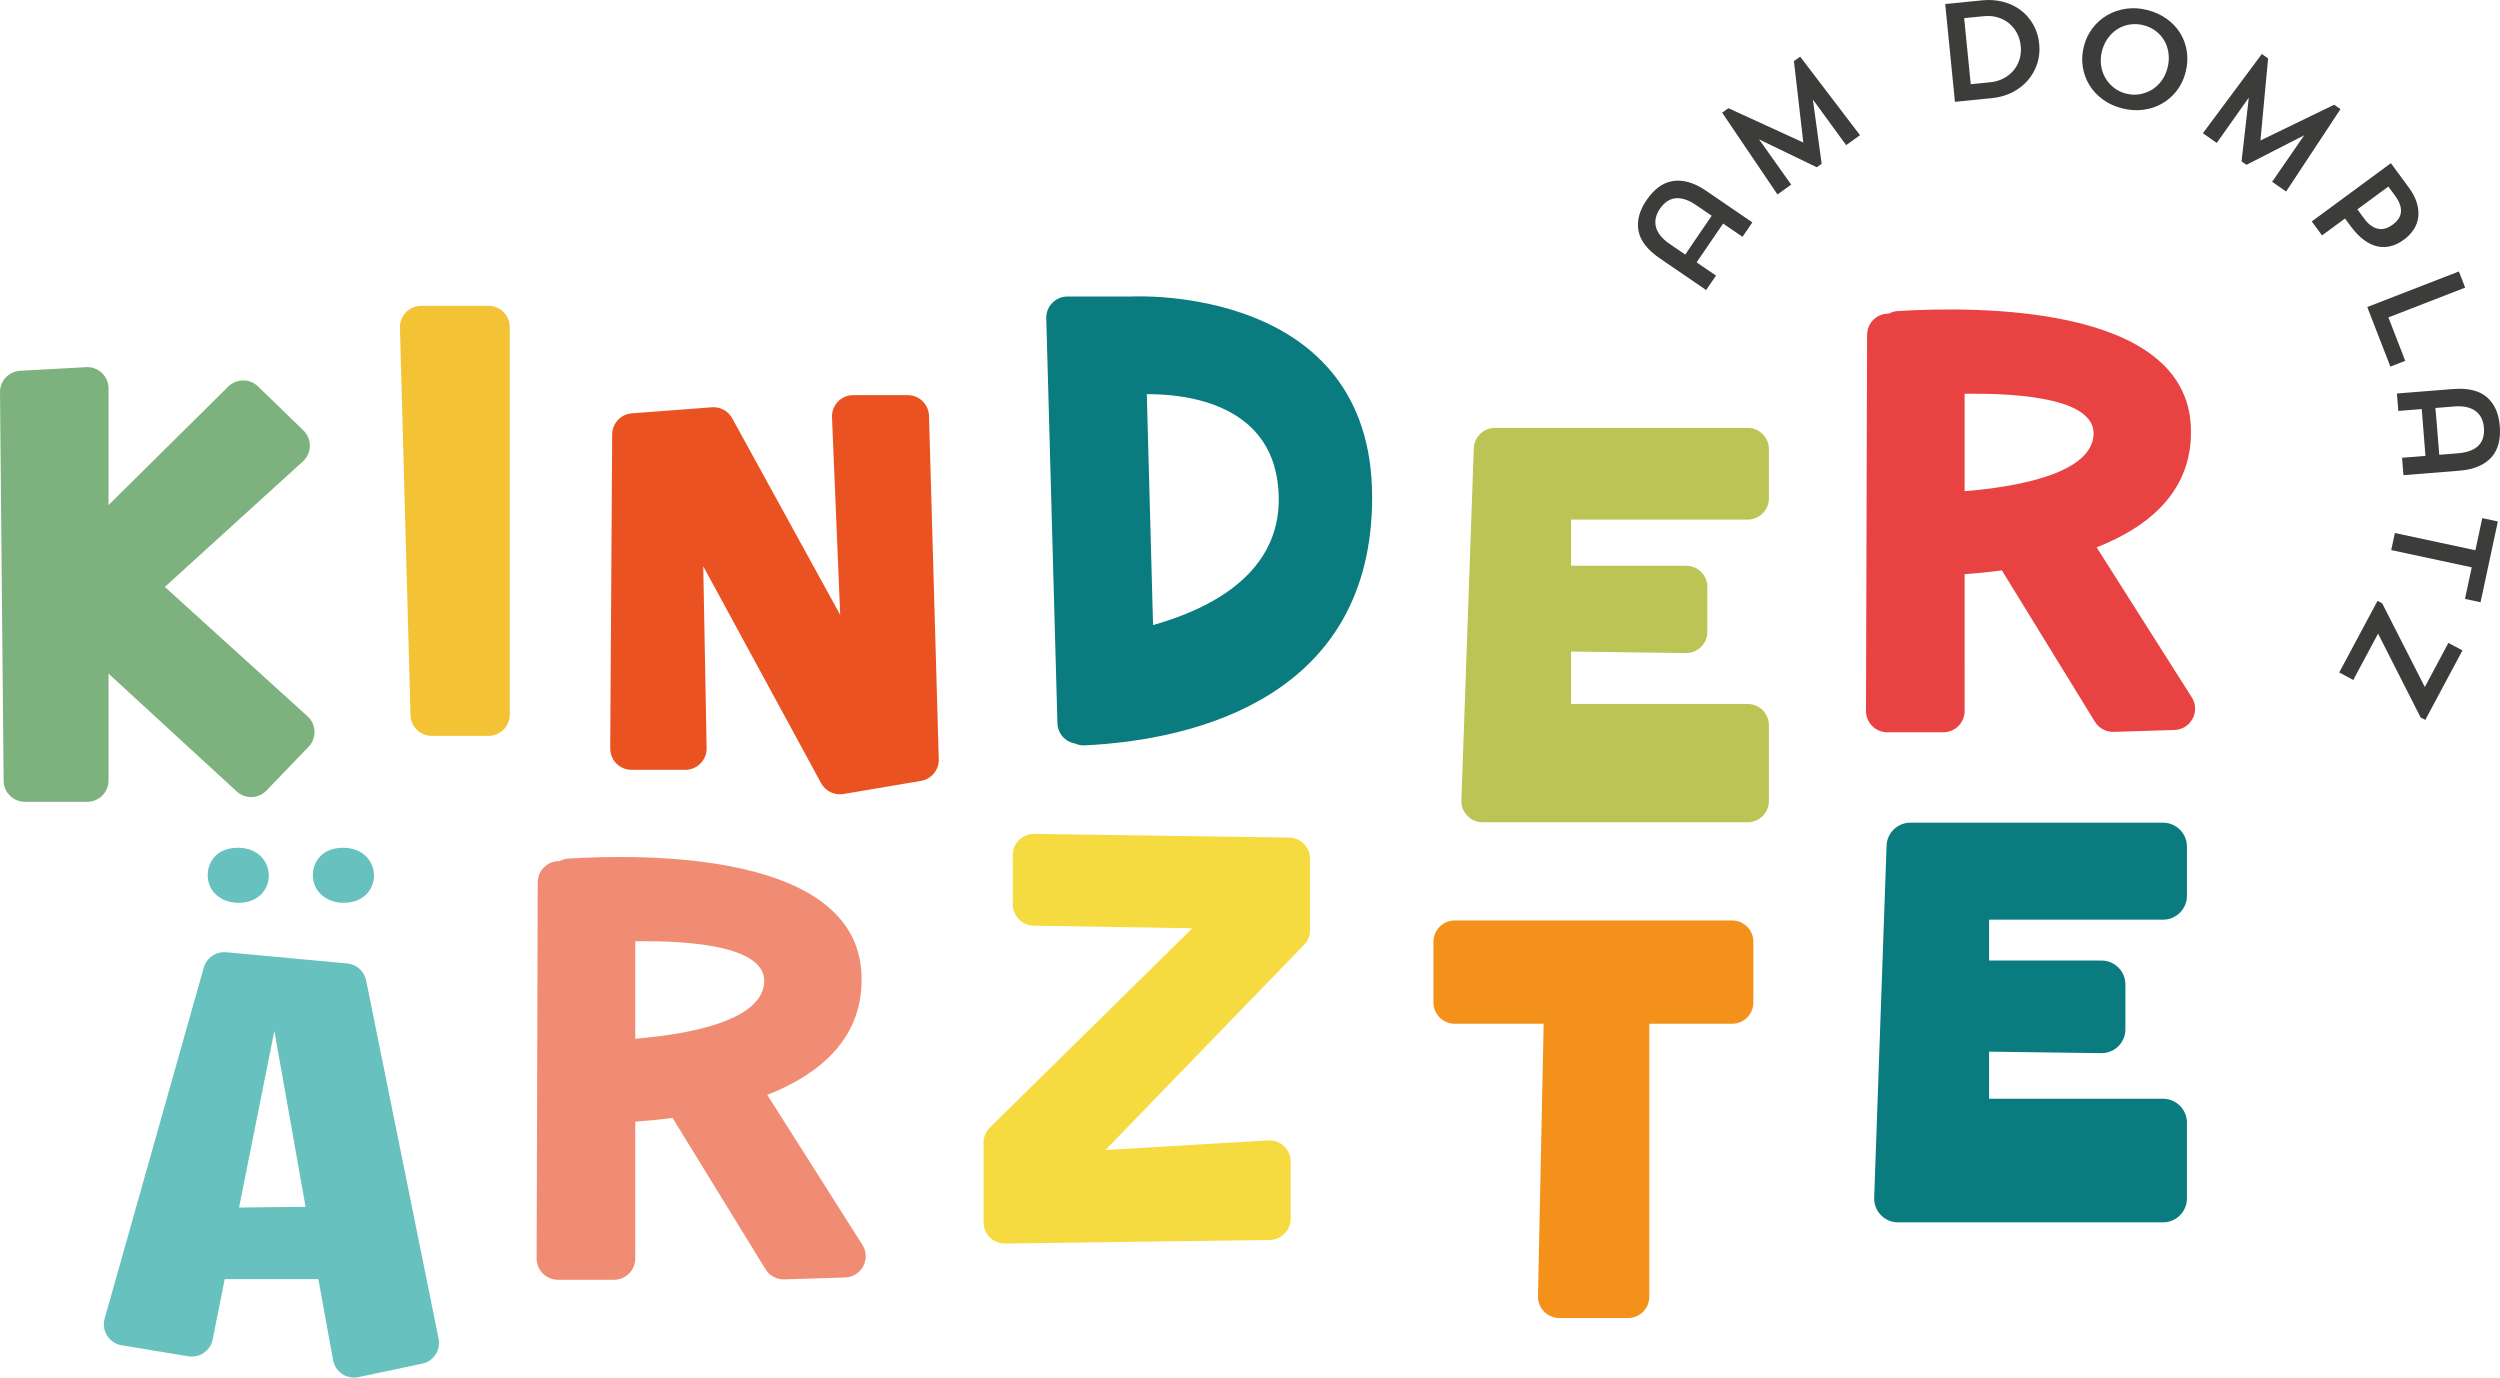<?xml version="1.0" encoding="UTF-8"?>
<svg id="Ebene_1" data-name="Ebene 1" xmlns="http://www.w3.org/2000/svg" viewBox="0 0 450 247.965">
  <defs>
    <style>
      .cls-1 {
        fill: #f4c235;
      }

      .cls-1, .cls-2, .cls-3, .cls-4, .cls-5, .cls-6, .cls-7, .cls-8, .cls-9, .cls-10, .cls-11 {
        stroke-width: 0px;
      }

      .cls-2 {
        fill: #3c3c3b;
      }

      .cls-3 {
        fill: #0a7b7e;
      }

      .cls-4 {
        fill: #bcc455;
      }

      .cls-5 {
        fill: #7db27e;
      }

      .cls-6 {
        fill: #66c1bf;
      }

      .cls-7 {
        fill: #f3911b;
      }

      .cls-8 {
        fill: #f18c74;
      }

      .cls-9 {
        fill: #e84243;
      }

      .cls-10 {
        fill: #ea5321;
      }

      .cls-11 {
        fill: #f5db3f;
      }
    </style>
  </defs>
  <path class="cls-5" d="m.653,140.535L0,70.599c-.019-2.046,1.574-3.745,3.617-3.857l11.881-.654c2.192-.12,4.038,1.626,4.038,3.822v21.004l21.55-21.333c1.481-1.465,3.861-1.477,5.356-.027l8.17,7.92c1.585,1.537,1.545,4.093-.089,5.58l-24.849,22.592,25.682,23.291c1.599,1.449,1.683,3.934.186,5.489l-7.582,7.874c-1.442,1.499-3.816,1.571-5.346.164l-23.079-21.211v19.248c0,2.114-1.713,3.826-3.827,3.826H4.479c-2.1,0-3.809-1.692-3.826-3.791"/>
  <path class="cls-1" d="m73.89,128.733l-1.899-69.748c-.059-2.153,1.671-3.931,3.825-3.931h12.117c2.113,0,3.826,1.714,3.826,3.827v69.747c0,2.113-1.713,3.827-3.826,3.827h-10.217c-2.073,0-3.769-1.651-3.825-3.723"/>
  <path class="cls-10" d="m109.837,134.714l.355-56.523c.013-1.993,1.552-3.643,3.539-3.792l14.419-1.087c1.496-.113,2.92.659,3.643,1.973l19.443,35.392-1.475-35.568c-.09-2.174,1.648-3.986,3.824-3.986h9.809c2.07,0,3.766,1.648,3.824,3.718l1.76,61.831c.055,1.908-1.305,3.564-3.185,3.882l-13.989,2.369c-1.614.274-3.221-.508-4.002-1.946l-21.215-39.042.605,32.732c.039,2.141-1.685,3.898-3.826,3.898h-9.702c-2.123,0-3.84-1.729-3.826-3.852"/>
  <path class="cls-3" d="m206.425,70.954l1.124,41.559c10.489-2.956,22.864-9.336,22.627-23.007-.296-17.043-17.021-18.609-23.751-18.552m-16.089,59.231l-2.009-72.883c-.06-2.153,1.67-3.932,3.825-3.932h11.514c.497-.025,43.32-2.154,43.32,36.136,0,35.729-31.411,43.694-51.743,44.658-.611.028-1.188-.093-1.706-.323-1.761-.29-3.151-1.784-3.202-3.656"/>
  <path class="cls-4" d="m263.05,144.049l2.231-63.342c.071-2.06,1.763-3.693,3.824-3.693h45.467c2.114,0,3.827,1.713,3.827,3.827v8.86c0,2.113-1.713,3.826-3.827,3.826h-31.787v8.304h20.716c2.113,0,3.826,1.714,3.826,3.827v8.068c0,2.134-1.744,3.856-3.877,3.827l-20.666-.276v9.433h31.787c2.114,0,3.827,1.713,3.827,3.827v13.644c0,2.113-1.713,3.826-3.827,3.826h-47.697c-2.167,0-3.902-1.796-3.825-3.961"/>
  <path class="cls-9" d="m353.631,70.88l.001,17.539c9.01-.744,22.399-3.001,23.186-9.85.777-6.769-12.961-7.827-23.187-7.689m-17.754,57.087l.199-67.702c.005-2.108,1.717-3.816,3.826-3.816h.092c.47-.254,1.003-.42,1.586-.456,14.322-.885,51.771-1.099,52.77,20.749.523,11.423-7.345,17.999-16.956,21.784l17.125,26.994c1.587,2.503-.15,5.782-3.112,5.875l-10.942.343c-1.372.041-2.661-.653-3.38-1.822l-16.744-27.244c-2.408.319-4.684.534-6.709.674l.002,24.633c0,2.113-1.713,3.827-3.827,3.827h-10.102c-2.117,0-3.832-1.72-3.828-3.839"/>
  <path class="cls-6" d="m55.005,217.239l-5.618-31.676-6.36,31.799c3.773-.057,8.091-.108,11.978-.123m23.924,23.624c.483,2.107-.876,4.198-2.999,4.61l-11.481,2.42c-2.1.409-4.127-.983-4.501-3.088l-2.638-14.559h-16.86l-2.172,10.862c-.405,2.022-2.34,3.36-4.375,3.025l-12.002-1.979c-2.252-.37-3.681-2.618-3.06-4.816l17.835-63.161c.506-1.793,2.229-2.96,4.082-2.767l21.794,2.015c1.627.171,2.965,1.358,3.331,2.953l13.045,64.485Z"/>
  <path class="cls-8" d="m114.345,169.431l.001,17.539c9.011-.744,22.399-3.001,23.186-9.85.778-6.769-12.961-7.827-23.187-7.689m-17.753,57.087l.198-67.702c.006-2.108,1.718-3.816,3.827-3.816h.091c.47-.254,1.004-.42,1.586-.456,14.323-.885,51.772-1.099,52.771,20.749.522,11.423-7.346,17.999-16.957,21.784l17.125,26.994c1.588,2.503-.15,5.782-3.111,5.875l-10.942.343c-1.372.041-2.662-.653-3.381-1.822l-16.743-27.244c-2.409.319-4.685.534-6.71.674l.002,24.633c0,2.113-1.713,3.827-3.826,3.827h-10.102c-2.117,0-3.833-1.72-3.828-3.839"/>
  <path class="cls-11" d="m235.81,154.582v12.822c0,.993-.386,1.948-1.078,2.661l-35.755,36.939,29.295-1.734c2.199-.131,4.053,1.618,4.053,3.82v10.277c0,2.094-1.682,3.798-3.776,3.826l-47.63.646c-2.134.029-3.879-1.693-3.879-3.826v-14.333c0-1.025.411-2.008,1.143-2.727l36.431-35.865-28.551-.466c-2.089-.034-3.765-1.738-3.765-3.826v-8.869c0-2.135,1.747-3.857,3.881-3.826l45.858.656c2.093.03,3.773,1.734,3.774,3.825"/>
  <path class="cls-7" d="m258.024,180.448v-10.935c0-2.113,1.713-3.827,3.826-3.827h49.932c2.113,0,3.826,1.714,3.826,3.827v10.936c0,2.114-1.713,3.826-3.826,3.826h-14.905v49.138c0,2.113-1.713,3.827-3.826,3.827h-12.387c-2.146,0-3.871-1.763-3.826-3.907l1.022-49.058h-16.008c-2.113,0-3.826-1.712-3.827-3.827"/>
  <path class="cls-3" d="m337.825,215.588l2.231-63.342c.071-2.061,1.763-3.693,3.824-3.693h45.468c2.113,0,3.826,1.713,3.826,3.827v8.86c0,2.113-1.713,3.826-3.826,3.826h-31.788v8.304h20.716c2.113,0,3.827,1.713,3.827,3.826v8.069c0,2.134-1.745,3.856-3.878,3.826l-20.666-.275v9.433h31.788c2.113,0,3.826,1.713,3.826,3.827v13.644c0,2.113-1.713,3.826-3.826,3.826h-47.698c-2.166,0-3.902-1.796-3.825-3.961"/>
  <path class="cls-3" d="m338.298,215.605h0c-.032.918.302,1.787.939,2.448.638.66,1.495,1.024,2.413,1.024h47.698c1.849,0,3.353-1.505,3.353-3.354v-13.644c0-1.849-1.504-3.353-3.353-3.353h-32.261v-10.387l21.146.282c.877.018,1.756-.331,2.399-.967.644-.635.999-1.483.999-2.388v-8.068c0-1.849-1.505-3.354-3.353-3.354h-21.19v-9.25h32.261c1.849,0,3.353-1.504,3.353-3.353v-8.86c0-1.849-1.504-3.353-3.353-3.353h-45.468c-1.817,0-3.288,1.42-3.35,3.235l-2.231,63.342Zm51.05,4.419h-47.698c-1.177,0-2.276-.467-3.094-1.314-.817-.846-1.245-1.962-1.204-3.138l2.231-63.342c.08-2.326,1.968-4.149,4.297-4.149h45.468c2.371,0,4.3,1.929,4.3,4.3v8.86c0,2.371-1.929,4.3-4.3,4.3h-31.315v7.357h20.244c2.371,0,4.299,1.929,4.299,4.3v8.068c0,1.16-.454,2.247-1.28,3.062-.81.8-1.88,1.238-3.017,1.238h-.06l-20.187-.269v8.48h31.315c2.371,0,4.3,1.929,4.3,4.3v13.644c0,2.371-1.929,4.3-4.3,4.3"/>
  <path class="cls-6" d="m37.389,157.552c0-2.535,1.728-4.954,5.439-4.954,3.71,0,5.554,2.603,5.554,4.954,0,2.881-2.213,4.955-5.415,4.955s-5.579-2.074-5.579-4.955"/>
  <path class="cls-6" d="m56.32,157.552c0-2.535,1.728-4.954,5.439-4.954,3.71,0,5.554,2.603,5.554,4.954,0,2.881-2.213,4.955-5.415,4.955s-5.579-2.074-5.579-4.955"/>
  <path class="cls-2" d="m303.971,44.908c.268-.406.564-.847.89-1.325l1.015-1.486.98-1.434.795-1.163.454-.665-2.763-1.888c-.775-.53-1.489-.89-2.14-1.082-.651-.191-1.246-.242-1.785-.153-.538.09-1.024.296-1.458.619-.435.324-.827.741-1.177,1.254-.35.512-.59,1.033-.719,1.565-.129.531-.135,1.066-.016,1.605.12.54.384,1.075.792,1.608.408.533.979,1.05,1.713,1.551l2.804,1.917c.142-.208.346-.515.615-.922m1.421,2.312l3.49,2.385-1.775,2.598-8.33-5.693c-2.244-1.534-3.526-3.193-3.851-4.978-.324-1.787.162-3.628,1.459-5.525.653-.955,1.365-1.723,2.138-2.303.772-.58,1.608-.948,2.508-1.104.899-.157,1.855-.1,2.866.175,1.012.275,2.078.795,3.2,1.562l8.329,5.692-1.774,2.597-3.49-2.385-4.77,6.979Z"/>
  <polygon class="cls-2" points="332.307 26.126 326.316 17.913 327.899 29.477 327.02 30.107 316.63 25.085 322.416 33.229 319.943 35.004 309.989 20.282 311.113 19.475 324.596 25.654 322.906 11.008 324.03 10.199 334.801 24.335 332.307 26.126"/>
  <path class="cls-2" d="m354.734,15.158l3.529-.351c.852-.085,1.63-.31,2.336-.675.706-.365,1.307-.839,1.806-1.418.498-.582.866-1.25,1.102-2.008.237-.756.312-1.56.228-2.412-.087-.868-.317-1.65-.689-2.346-.373-.697-.852-1.284-1.44-1.766-.587-.48-1.268-.835-2.04-1.061-.773-.226-1.602-.295-2.486-.207l-3.531.352,1.185,11.893ZM356.771.061c1.369-.137,2.651-.045,3.846.275,1.195.32,2.249.83,3.162,1.532.912.701,1.656,1.566,2.23,2.597.575,1.03.926,2.18,1.052,3.448.124,1.252.003,2.441-.366,3.564-.368,1.125-.935,2.126-1.7,3.002-.763.878-1.696,1.594-2.794,2.15-1.101.556-2.326.902-3.678,1.036l-6.635.66-1.752-17.602,6.635-.661Z"/>
  <path class="cls-2" d="m378.194,11.757c.113.824.37,1.579.768,2.267.399.688.917,1.28,1.554,1.777.636.496,1.369.848,2.2,1.057.83.207,1.643.241,2.438.103.797-.138,1.531-.412,2.204-.823.673-.411,1.254-.954,1.743-1.626.488-.673.842-1.45,1.062-2.329.219-.879.278-1.733.173-2.563-.104-.831-.348-1.583-.732-2.259-.384-.675-.899-1.262-1.543-1.761-.646-.497-1.4-.855-2.262-1.071-.846-.211-1.671-.249-2.475-.112-.803.136-1.534.412-2.191.827-.657.415-1.232.963-1.721,1.645-.491.68-.845,1.461-1.065,2.34-.216.863-.267,1.706-.152,2.53m-1.529-6.699c.743-.964,1.624-1.743,2.646-2.334,1.021-.592,2.146-.976,3.375-1.153,1.23-.178,2.486-.105,3.773.217,1.333.333,2.508.86,3.521,1.58,1.014.72,1.829,1.577,2.444,2.571.617.992,1.017,2.087,1.202,3.283s.117,2.438-.204,3.723c-.318,1.27-.843,2.384-1.576,3.342-.732.958-1.609,1.733-2.63,2.325-1.021.592-2.145.972-3.373,1.141-1.226.169-2.499.089-3.817-.24-1.318-.33-2.479-.858-3.482-1.584-1.002-.726-1.812-1.586-2.429-2.578-.616-.994-1.02-2.089-1.214-3.287-.194-1.199-.131-2.433.186-3.701.31-1.238.836-2.338,1.578-3.303"/>
  <polygon class="cls-2" points="408.984 32.72 414.757 24.351 404.363 29.667 403.477 29.045 404.784 17.577 399.01 25.73 396.516 23.982 407.124 9.721 408.258 10.516 406.881 25.285 420.15 18.849 421.282 19.644 411.498 34.482 408.984 32.72"/>
  <path class="cls-2" d="m424.329,37.687l1.224,1.662c.427.581.864,1.018,1.312,1.315.447.296.887.476,1.32.542.435.066.864.026,1.287-.119.424-.146.833-.363,1.225-.651.391-.289.716-.611.974-.968.257-.357.418-.746.483-1.169.064-.421.018-.887-.139-1.398-.156-.509-.453-1.061-.891-1.656l-1.223-1.662-5.572,4.103Zm-6.362,4.685l-1.85-2.512,14.243-10.488,3.208,4.356c.696.945,1.18,1.865,1.452,2.757.273.894.363,1.745.27,2.552s-.363,1.558-.81,2.253c-.448.693-1.042,1.314-1.785,1.861s-1.515.928-2.315,1.142c-.8.214-1.608.236-2.421.065-.814-.171-1.63-.56-2.45-1.164s-1.623-1.44-2.409-2.507l-.999-1.358-4.133,3.044Z"/>
  <polygon class="cls-2" points="443.729 51.772 429.911 57.134 432.942 64.947 430.267 65.984 426.107 55.263 442.6 48.863 443.729 51.772"/>
  <path class="cls-2" d="m438.466,74.54c.047.485.094,1.015.14,1.591l.144,1.794.138,1.73.113,1.405.064.803,3.336-.268c.937-.074,1.719-.242,2.346-.503.627-.26,1.123-.593,1.486-1.002.363-.408.612-.873.747-1.398.134-.524.177-1.096.127-1.714-.049-.619-.191-1.176-.423-1.67-.234-.494-.566-.914-.997-1.258s-.973-.595-1.625-.754c-.653-.158-1.422-.202-2.308-.131l-3.387.271c.02.25.054.619.101,1.102m-2.559-.906l-4.214.337-.251-3.136,10.059-.803c2.709-.217,4.751.268,6.125,1.453,1.373,1.187,2.152,2.924,2.335,5.216.093,1.153.021,2.199-.216,3.134-.237.937-.656,1.749-1.257,2.437-.602.687-1.382,1.241-2.341,1.663-.96.421-2.116.687-3.471.796l-10.059.804-.25-3.135,4.213-.337-.673-8.429Z"/>
  <polygon class="cls-2" points="445.571 99.045 431.079 95.942 430.421 99.016 444.913 102.12 443.695 107.804 446.5 108.404 449.613 93.863 446.809 93.262 445.571 99.045"/>
  <polygon class="cls-2" points="435.708 129.135 428.05 114.055 423.59 122.397 421.06 121.045 427.954 108.154 428.797 108.605 436.466 123.662 440.713 115.72 443.243 117.072 436.552 129.586 435.708 129.135"/>
</svg>